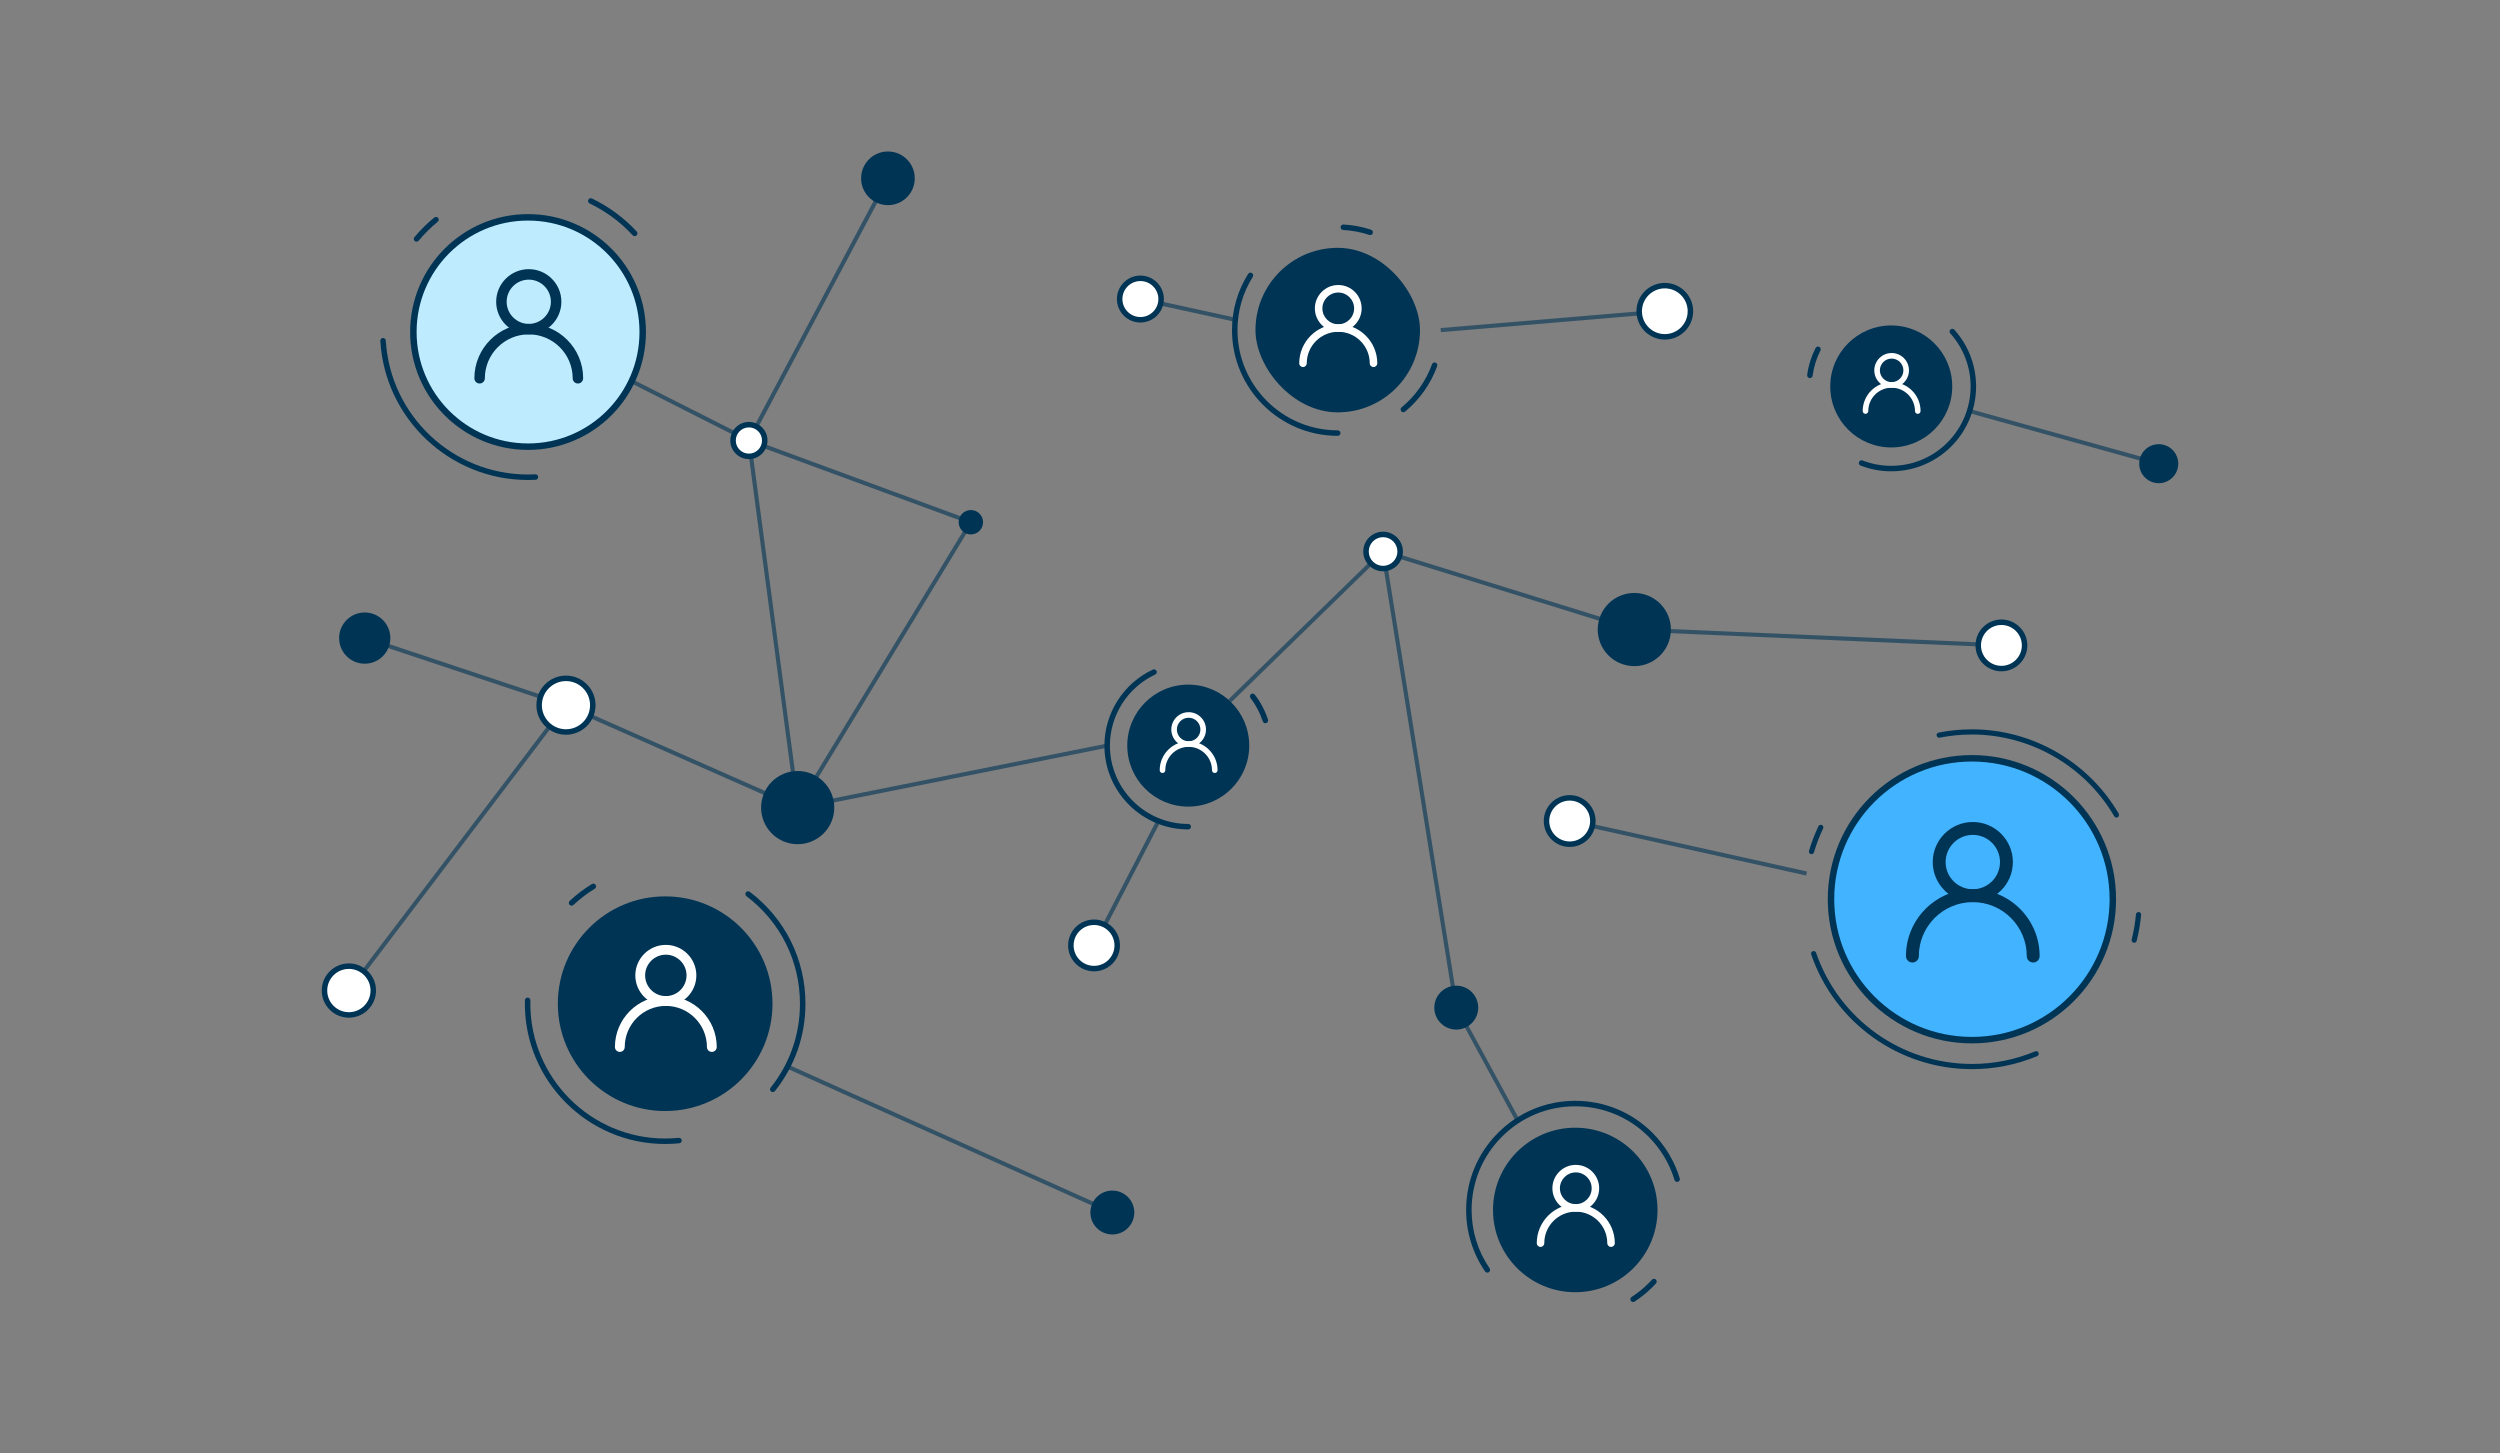 <?xml version="1.0" encoding="UTF-8"?><svg xmlns="http://www.w3.org/2000/svg" viewBox="0 0 774 450"><rect x="0" y="0" width="774" height="450" fill="#808080" stroke="none"/><defs><style>.cls-1{fill:none;}.cls-2{fill:#003455;}.cls-3{fill:#beecfe;}.cls-3,.cls-4{stroke:#003455;stroke-miterlimit:10;stroke-width:2px;}.cls-4{fill:#42b3fe;}.cls-5{fill:#fff;}.cls-6{opacity:.6;}</style></defs><g id="scale"><rect class="cls-1" width="774" height="450"/></g><g id="_レイヤー_11"><g class="cls-6"><polygon class="cls-2" points="232.131 137.235 163.42 102.466 163.995 101.33 231.591 135.534 274.343 54.905 275.468 55.503 232.131 137.235"/><path class="cls-2" d="M247.218,250.846l-.327-.144-.469.094-.042-.32-71.414-31.572-62.245-20.746.403-1.21,62.301,20.768,70.758,31.279-15.093-113.574,70.437,25.931-.401.66-52.865,87.115,94.394-18.914.25,1.249-95.541,19.145-.146.239ZM232.632,137.348l14.725,110.813,52.278-86.148-67.003-24.665Z"/><rect class="cls-2" x="86.113" y="261.861" width="111.011" height="1.273" transform="translate(-153.078 216.511) rotate(-52.784)"/><rect class="cls-2" x="367.111" y="80.764" width="1.275" height="30.06" transform="translate(195.645 434.61) rotate(-77.672)"/><rect class="cls-2" x="445.928" y="98.64" width="69.62" height="1.274" transform="translate(-6.64 40.731) rotate(-4.818)"/><polygon class="cls-2" points="381.162 217.47 380.272 216.557 428.031 170.023 428.393 170.136 506.096 194.276 619.666 199.182 619.611 200.455 505.876 195.542 505.797 195.517 428.377 171.465 381.162 217.47"/><rect class="cls-2" x="638.428" y="105.018" width="1.275" height="60.787" transform="translate(337.302 714.791) rotate(-74.451)"/><rect class="cls-2" x="522.008" y="224.757" width="1.273" height="75.119" transform="translate(153.469 715.832) rotate(-77.506)"/><polygon class="cls-2" points="469.309 347.212 450.23 312.062 427.575 170.845 428.833 170.643 451.47 311.752 470.428 346.603 469.309 347.212"/><rect class="cls-2" x="327.007" y="272.811" width="43.377" height="1.274" transform="translate(-54.439 457.416) rotate(-62.633)"/><rect class="cls-2" x="293.457" y="297.668" width="1.274" height="110.26" transform="translate(-148.25 476.448) rotate(-65.803)"/></g><path class="cls-2" d="M205.932,343.975h0c-18.352,0-33.229-14.877-33.229-33.229v-0c0-18.352,14.877-33.229,33.229-33.229h0c18.352,0,33.229,14.877,33.229,33.229v0c0,18.352-14.877,33.229-33.229,33.229Z"/><path class="cls-2" d="M205.932,354.179c-23.95,0-43.435-19.483-43.435-43.433,0-.355.005-.712.013-1.066.011-.47.439-.861.87-.83.469.011.84.4.83.868-.008.342-.013.684-.013,1.027,0,23.013,18.722,41.735,41.735,41.735,1.406-.002,2.824-.073,4.213-.213.473-.043.883.294.93.761.047.467-.294.883-.76.931-1.445.144-2.919.217-4.382.218ZM239.258,338.106c-.185,0-.372-.059-.528-.184-.367-.293-.428-.827-.135-1.194,5.936-7.448,9.073-16.433,9.073-25.982,0-13.186-6.037-25.32-16.564-33.292-.374-.284-.447-.816-.164-1.191.284-.373.817-.448,1.19-.165,10.954,8.296,17.237,20.926,17.237,34.648,0,9.937-3.266,19.287-9.443,27.041-.168.211-.416.32-.665.32ZM176.949,280.393c-.227,0-.455-.091-.622-.271-.32-.343-.3-.882.044-1.201,2.116-1.967,4.434-3.726,6.888-5.229.399-.244.923-.119,1.169.28.245.401.119.923-.281,1.168-2.358,1.445-4.585,3.136-6.619,5.027-.164.152-.371.226-.578.226Z"/><path class="cls-5" d="M220.385,325.673c-.839,0-1.519-.679-1.519-1.518,0-7.016-5.708-12.725-12.724-12.725s-12.723,5.709-12.723,12.725c0,.838-.68,1.518-1.519,1.518-.839,0-1.519-.679-1.519-1.518,0-8.691,7.07-15.761,15.761-15.761s15.761,7.069,15.761,15.761c0,.838-.68,1.518-1.519,1.518Z"/><path class="cls-5" d="M206.142,311.43c-5.21,0-9.447-4.237-9.447-9.447s4.238-9.448,9.447-9.448,9.448,4.239,9.448,9.448-4.239,9.447-9.448,9.447ZM206.142,295.571c-3.535,0-6.41,2.877-6.41,6.412,0,3.534,2.875,6.411,6.41,6.411,3.535,0,6.411-2.877,6.411-6.411,0-3.535-2.876-6.412-6.411-6.412Z"/><rect class="cls-2" x="388.694" y="76.728" width="50.936" height="50.936" rx="25.468" ry="25.468"/><path class="cls-2" d="M414.162,134.934c-18.052,0-32.738-14.686-32.738-32.738,0-6.171,1.726-12.184,4.992-17.386.25-.397.775-.516,1.171-.268.397.25.517.773.268,1.172-3.095,4.932-4.731,10.63-4.731,16.48,0,17.115,13.924,31.041,31.039,31.041.469,0,.85.379.85.849,0,.47-.381.849-.85.849ZM434.474,127.627c-.245,0-.488-.104-.656-.308-.299-.361-.248-.897.114-1.195,4.279-3.538,7.536-8.156,9.421-13.352.159-.44.644-.674,1.088-.508.441.159.669.647.508,1.088-1.986,5.48-5.422,10.351-9.935,14.081-.158.131-.35.195-.54.195ZM424.208,72.773c-.088,0-.178-.015-.268-.045-2.61-.865-5.335-1.378-8.098-1.525-.468-.025-.828-.425-.803-.895.025-.468.441-.791.894-.803,2.915.156,5.789.699,8.543,1.612.445.147.686.627.539,1.073-.118.357-.45.583-.807.583Z"/><path class="cls-5" d="M425.239,113.637c-.643,0-1.164-.522-1.164-1.164,0-5.377-4.375-9.751-9.752-9.751-5.377,0-9.751,4.374-9.751,9.751,0,.642-.521,1.164-1.164,1.164s-1.164-.522-1.164-1.164c0-6.661,5.419-12.08,12.08-12.08,6.661,0,12.08,5.419,12.08,12.08,0,.642-.521,1.164-1.164,1.164Z"/><path class="cls-5" d="M414.323,102.722c-3.992,0-7.241-3.248-7.241-7.242,0-3.993,3.249-7.242,7.241-7.242,3.993,0,7.242,3.249,7.242,7.242,0,3.993-3.249,7.242-7.242,7.242ZM414.323,90.566c-2.709,0-4.913,2.205-4.913,4.914,0,2.709,2.204,4.914,4.913,4.914,2.71,0,4.914-2.205,4.914-4.914,0-2.709-2.204-4.914-4.914-4.914Z"/><path class="cls-2" d="M487.701,400.071h-0c-14.065,0-25.468-11.402-25.468-25.468h0c0-14.066,11.402-25.468,25.468-25.468h0c14.065,0,25.468,11.402,25.468,25.468h0c0,14.066-11.402,25.468-25.468,25.468Z"/><path class="cls-2" d="M505.614,403.103c-.278,0-.551-.135-.714-.387-.255-.394-.143-.92.251-1.175,1.878-1.218,3.641-2.648,5.242-4.249.361-.36.71-.726,1.048-1.097.316-.347.854-.369,1.2-.056.347.317.372.853.056,1.201-.357.392-.725.778-1.103,1.155-1.685,1.685-3.542,3.189-5.519,4.471-.143.094-.303.137-.462.137ZM460.481,394.01c-.271,0-.537-.129-.702-.37-3.838-5.617-5.867-12.199-5.867-19.035,0-9.026,3.514-17.511,9.896-23.893,6.383-6.384,14.869-9.899,23.892-9.899,9.024,0,17.51,3.513,23.893,9.896,3.941,3.94,6.866,8.824,8.46,14.121.135.45-.119.923-.569,1.059-.445.143-.923-.119-1.058-.568-1.514-5.031-4.293-9.668-8.035-13.41-6.062-6.06-14.121-9.399-22.692-9.399-8.569,0-16.628,3.339-22.69,9.402-6.06,6.061-9.398,14.119-9.398,22.692,0,6.493,1.926,12.743,5.571,18.077.265.387.165.916-.222,1.18-.146.1-.314.147-.479.147Z"/><path class="cls-5" d="M498.778,386.044c-.643,0-1.164-.522-1.164-1.164,0-5.378-4.375-9.751-9.752-9.751-5.377,0-9.751,4.374-9.751,9.751,0,.642-.521,1.164-1.164,1.164s-1.164-.522-1.164-1.164c0-6.661,5.419-12.08,12.08-12.08,6.661,0,12.08,5.419,12.08,12.08,0,.642-.521,1.164-1.164,1.164Z"/><path class="cls-5" d="M487.862,375.129c-3.993,0-7.241-3.249-7.241-7.242,0-3.993,3.249-7.242,7.241-7.242,3.993,0,7.242,3.249,7.242,7.242,0,3.993-3.249,7.242-7.242,7.242ZM487.862,362.973c-2.709,0-4.913,2.205-4.913,4.914s2.204,4.914,4.913,4.914c2.71,0,4.914-2.205,4.914-4.914s-2.204-4.914-4.914-4.914Z"/><path class="cls-3" d="M163.483,138.292h0c-19.608,0-35.503-15.895-35.503-35.502v-0c0-19.607,15.895-35.502,35.503-35.502h0c19.608,0,35.502,15.895,35.502,35.502v0c0,19.607-15.895,35.502-35.502,35.502Z"/><path class="cls-2" d="M163.484,148.606c-24.22,0-44.309-18.919-45.737-43.07-.028-.468.329-.871.798-.898.462-.015.87.33.898.797,1.374,23.255,20.719,41.474,44.039,41.474.753-.002,1.503-.021,2.249-.06.471-.015.868.338.891.806.024.468-.337.868-.805.892-.773.039-1.551.058-2.334.06ZM128.955,74.826c-.192,0-.385-.064-.544-.196-.36-.302-.408-.837-.107-1.197,1.844-2.208,3.909-4.255,6.136-6.085.362-.297.898-.242,1.195.117.298.363.245.898-.118,1.197-2.145,1.762-4.135,3.733-5.91,5.859-.168.202-.41.305-.653.305ZM196.496,73.104c-.228,0-.456-.091-.624-.272-3.808-4.115-8.292-7.426-13.329-9.844-.423-.202-.601-.711-.398-1.133.203-.424.711-.601,1.133-.399,5.231,2.51,9.888,5.949,13.842,10.221.319.345.297.882-.047,1.2-.164.152-.37.226-.577.226Z"/><path class="cls-2" d="M178.924,118.737c-.896,0-1.623-.726-1.623-1.622,0-7.496-6.098-13.594-13.594-13.594-7.496,0-13.595,6.098-13.595,13.594,0,.897-.727,1.622-1.623,1.622-.896,0-1.623-.726-1.623-1.622,0-9.285,7.555-16.839,16.84-16.839,9.285,0,16.839,7.554,16.839,16.839,0,.897-.727,1.622-1.623,1.622Z"/><path class="cls-2" d="M163.708,103.52c-5.566,0-10.095-4.527-10.095-10.093,0-5.566,4.529-10.095,10.095-10.095,5.565,0,10.094,4.529,10.094,10.095,0,5.566-4.529,10.093-10.094,10.093ZM163.708,86.576c-3.777,0-6.849,3.073-6.849,6.851,0,3.776,3.072,6.849,6.849,6.849,3.776,0,6.849-3.073,6.849-6.849,0-3.778-3.072-6.851-6.849-6.851Z"/><path class="cls-2" d="M585.53,138.528h-0c-10.429,0-18.883-8.454-18.883-18.883h0c0-10.429,8.454-18.883,18.883-18.883h0c10.429,0,18.883,8.454,18.883,18.883h0c0,10.429-8.454,18.883-18.883,18.883Z"/><path class="cls-2" d="M585.538,145.917c-3.269,0-6.469-.596-9.509-1.772-.438-.169-.656-.661-.486-1.099.169-.438.663-.654,1.099-.486,2.845,1.1,5.838,1.659,8.896,1.659,6.068,0,11.898-2.236,16.416-6.295,5.18-4.652,8.15-11.319,8.15-18.287,0-6.067-2.235-11.898-6.295-16.416-.314-.349-.285-.886.064-1.2.349-.314.885-.287,1.2.064,4.341,4.832,6.73,11.064,6.73,17.552,0,7.45-3.176,14.576-8.714,19.55-4.83,4.34-11.064,6.729-17.552,6.729ZM560.34,117.061c-.038,0-.077-.003-.115-.009-.465-.062-.79-.491-.727-.956.396-2.918,1.27-5.725,2.597-8.342.212-.419.723-.586,1.142-.375.419.213.586.724.373,1.142-1.241,2.449-2.058,5.073-2.429,7.804-.057.427-.422.736-.841.736Z"/><path class="cls-5" d="M593.743,128.127c-.477,0-.863-.385-.863-.862,0-3.987-3.243-7.231-7.231-7.231-3.987,0-7.231,3.244-7.231,7.231,0,.477-.387.862-.863.862-.476,0-.863-.385-.863-.862,0-4.939,4.018-8.956,8.957-8.956,4.939,0,8.957,4.017,8.957,8.956,0,.477-.387.862-.863.862Z"/><path class="cls-5" d="M585.65,120.033c-2.961,0-5.369-2.408-5.369-5.368,0-2.96,2.408-5.369,5.369-5.369,2.961,0,5.369,2.408,5.369,5.369,0,2.96-2.408,5.368-5.369,5.368ZM585.65,111.02c-2.009,0-3.643,1.635-3.643,3.644,0,2.009,1.635,3.644,3.643,3.644,2.009,0,3.643-1.635,3.643-3.644,0-2.009-1.635-3.644-3.643-3.644Z"/><path class="cls-2" d="M367.884,249.721h0c-10.429,0-18.883-8.454-18.883-18.883h0c0-10.429,8.454-18.883,18.883-18.883h0c10.429,0,18.883,8.454,18.883,18.883h0c0,10.429-8.454,18.883-18.883,18.883Z"/><path class="cls-2" d="M367.884,256.791c-14.311,0-25.954-11.642-25.954-25.954,0-10.052,5.89-19.29,15.004-23.538.427-.195.931-.012,1.129.412.199.425.014.931-.411,1.128-8.519,3.97-14.023,12.604-14.023,21.998,0,13.375,10.88,24.256,24.254,24.256.469,0,.85.379.85.849,0,.47-.381.849-.85.849ZM391.762,223.912c-.358,0-.691-.229-.808-.587-.849-2.608-2.129-5.04-3.804-7.225-.285-.373-.215-.907.158-1.192.373-.284.906-.213,1.191.158,1.793,2.34,3.163,4.943,4.072,7.734.145.446-.099.926-.545,1.07-.088.028-.176.043-.263.043Z"/><path class="cls-5" d="M376.097,239.321c-.476,0-.863-.385-.863-.862,0-3.987-3.243-7.231-7.23-7.231-3.987,0-7.231,3.244-7.231,7.231,0,.477-.387.862-.863.862s-.863-.385-.863-.862c0-4.939,4.018-8.956,8.957-8.956,4.938,0,8.956,4.017,8.956,8.956,0,.477-.387.862-.863.862Z"/><path class="cls-5" d="M368.004,231.227c-2.961,0-5.369-2.408-5.369-5.368,0-2.96,2.408-5.369,5.369-5.369,2.96,0,5.369,2.408,5.369,5.369,0,2.96-2.408,5.368-5.369,5.368ZM368.004,222.214c-2.009,0-3.643,1.635-3.643,3.644,0,2.009,1.635,3.644,3.643,3.644,2.009,0,3.643-1.635,3.643-3.644,0-2.009-1.634-3.644-3.643-3.644Z"/><path class="cls-4" d="M610.505,322.029h0c-24.095,0-43.628-19.533-43.628-43.628h0c0-24.095,19.533-43.628,43.628-43.628h0c24.095,0,43.628,19.533,43.628,43.628h0c0,24.095-19.533,43.628-43.628,43.628Z"/><path class="cls-2" d="M610.505,331.004c-22.468,0-42.465-14.267-49.761-35.502-.144-.421.079-.877.499-1.021.42-.143.876.079,1.021.498,7.072,20.587,26.459,34.419,48.241,34.419,6.783,0,13.372-1.311,19.582-3.895.409-.167.879.024,1.05.433.17.41-.024.88-.433,1.051-6.408,2.666-13.204,4.017-20.199,4.017ZM660.746,291.87c-.065,0-.131-.007-.196-.024-.43-.109-.691-.544-.584-.975.639-2.542,1.085-5.162,1.323-7.783.04-.44.436-.751.873-.727.442.04.767.431.727.873-.246,2.704-.705,5.406-1.365,8.03-.091.364-.419.607-.778.607ZM560.838,264.445c-.075,0-.152-.011-.228-.033-.425-.126-.668-.574-.542-.999.772-2.6,1.754-5.16,2.922-7.607.19-.401.67-.566,1.07-.381.401.192.57.67.379,1.07-1.131,2.374-2.084,4.854-2.831,7.376-.104.348-.424.574-.77.574ZM655.262,253.109c-.276,0-.545-.143-.694-.397-9.12-15.611-26.004-25.307-44.063-25.307-3.361.002-6.719.33-9.981.977-.439.091-.858-.199-.944-.632-.086-.436.197-.858.632-.944,3.364-.666,6.827-1.005,10.293-1.006,18.627,0,36.042,10.001,45.45,26.101.224.384.094.876-.288,1.099-.127.074-.267.11-.404.11Z"/><path class="cls-2" d="M629.481,298c-1.101,0-1.994-.892-1.994-1.994,0-9.212-7.495-16.706-16.706-16.706-9.212,0-16.706,7.495-16.706,16.706,0,1.102-.893,1.994-1.994,1.994-1.101,0-1.994-.892-1.994-1.994,0-11.411,9.283-20.694,20.693-20.694,11.411,0,20.694,9.283,20.694,20.694,0,1.102-.893,1.994-1.994,1.994Z"/><path class="cls-2" d="M610.781,279.3c-6.84,0-12.405-5.565-12.405-12.404,0-6.84,5.565-12.405,12.405-12.405,6.84,0,12.404,5.565,12.404,12.405,0,6.839-5.565,12.404-12.404,12.404ZM610.781,258.479c-4.641,0-8.417,3.776-8.417,8.418,0,4.64,3.776,8.416,8.417,8.416,4.641,0,8.417-3.776,8.417-8.416,0-4.642-3.776-8.418-8.417-8.418Z"/><path class="cls-2" d="M304.357,161.682c0,2.085-1.69,3.776-3.776,3.776-2.085,0-3.776-1.69-3.776-3.776,0-2.085,1.69-3.776,3.776-3.776,2.085,0,3.776,1.69,3.776,3.776Z"/><circle class="cls-2" cx="246.964" cy="250.037" r="11.328" transform="translate(-63.911 413.947) rotate(-73.155)"/><path class="cls-2" d="M457.655,311.96c0,3.754-3.043,6.797-6.797,6.797-3.754,0-6.796-3.043-6.796-6.797,0-3.754,3.043-6.796,6.796-6.796,3.754,0,6.797,3.043,6.797,6.796Z"/><circle class="cls-2" cx="505.986" cy="194.91" r="11.327" transform="translate(208.905 648.511) rotate(-77.845)"/><path class="cls-2" d="M674.388,143.558c0,3.337-2.705,6.041-6.041,6.041-3.337,0-6.041-2.705-6.041-6.041,0-3.337,2.705-6.041,6.041-6.041,3.337,0,6.041,2.705,6.041,6.041Z"/><path class="cls-2" d="M351.177,375.394c0,3.754-3.043,6.796-6.797,6.796-3.753,0-6.796-3.043-6.796-6.796,0-3.754,3.043-6.796,6.796-6.796,3.754,0,6.797,3.043,6.797,6.796Z"/><path class="cls-2" d="M120.851,197.553c0,4.379-3.55,7.929-7.929,7.929-4.379,0-7.929-3.55-7.929-7.929s3.55-7.929,7.929-7.929c4.379,0,7.929,3.55,7.929,7.929Z"/><path class="cls-2" d="M283.212,55.204c0,4.588-3.719,8.307-8.307,8.307s-8.307-3.719-8.307-8.307c0-4.588,3.719-8.307,8.307-8.307s8.307,3.719,8.307,8.307Z"/><path class="cls-5" d="M359.484,92.585c0,3.545-2.874,6.419-6.419,6.419-3.545,0-6.419-2.874-6.419-6.419,0-3.545,2.874-6.419,6.419-6.419,3.545,0,6.419,2.874,6.419,6.419Z"/><path class="cls-2" d="M353.065,99.852c-4.008,0-7.269-3.26-7.269-7.267,0-4.008,3.26-7.269,7.269-7.269,4.008,0,7.269,3.26,7.269,7.269,0,4.007-3.26,7.267-7.269,7.267ZM353.065,87.014c-3.071,0-5.569,2.499-5.569,5.571,0,3.07,2.499,5.569,5.569,5.569,3.071,0,5.569-2.499,5.569-5.569,0-3.071-2.498-5.571-5.569-5.571Z"/><path class="cls-5" d="M183.53,218.32c0,4.588-3.719,8.307-8.307,8.307s-8.307-3.719-8.307-8.307c0-4.588,3.719-8.307,8.307-8.307s8.307,3.719,8.307,8.307Z"/><path class="cls-2" d="M175.223,227.476c-5.049,0-9.157-4.106-9.157-9.155,0-5.049,4.108-9.157,9.157-9.157s9.157,4.108,9.157,9.157c0,5.049-4.108,9.155-9.157,9.155ZM175.223,210.862c-4.112,0-7.457,3.347-7.457,7.459s3.345,7.457,7.457,7.457c4.112,0,7.458-3.345,7.458-7.457s-3.345-7.459-7.458-7.459Z"/><circle class="cls-5" cx="338.717" cy="292.704" r="7.174"/><path class="cls-2" d="M338.717,300.727c-4.424,0-8.024-3.598-8.024-8.022,0-4.425,3.599-8.024,8.024-8.024,4.424,0,8.023,3.599,8.023,8.024,0,4.424-3.599,8.022-8.023,8.022ZM338.717,286.378c-3.487,0-6.325,2.838-6.325,6.326,0,3.486,2.837,6.325,6.325,6.325,3.487,0,6.324-2.838,6.324-6.325,0-3.488-2.837-6.326-6.324-6.326Z"/><path class="cls-5" d="M493.148,254.19c0,3.962-3.212,7.174-7.174,7.174-3.962,0-7.174-3.212-7.174-7.174,0-3.962,3.212-7.174,7.174-7.174,3.962,0,7.174,3.212,7.174,7.174Z"/><path class="cls-2" d="M485.974,262.213c-4.425,0-8.024-3.598-8.024-8.022,0-4.424,3.599-8.024,8.024-8.024,4.424,0,8.024,3.599,8.024,8.024,0,4.425-3.599,8.022-8.024,8.022ZM485.974,247.865c-3.487,0-6.325,2.838-6.325,6.326,0,3.486,2.837,6.325,6.325,6.325s6.325-2.838,6.325-6.325c0-3.488-2.837-6.326-6.325-6.326Z"/><path class="cls-5" d="M523.355,96.36c0,4.379-3.55,7.929-7.929,7.929-4.379,0-7.929-3.55-7.929-7.929s3.55-7.929,7.929-7.929c4.379,0,7.929,3.55,7.929,7.929Z"/><path class="cls-2" d="M515.426,105.139c-4.841,0-8.779-3.938-8.779-8.779s3.938-8.778,8.779-8.778,8.779,3.937,8.779,8.778-3.938,8.779-8.779,8.779ZM515.426,89.28c-3.904,0-7.08,3.176-7.08,7.08,0,3.904,3.176,7.081,7.08,7.081s7.08-3.177,7.08-7.081c0-3.904-3.176-7.08-7.08-7.08Z"/><path class="cls-5" d="M433.49,170.744c0,2.919-2.367,5.286-5.286,5.286-2.919,0-5.286-2.367-5.286-5.286,0-2.92,2.367-5.286,5.286-5.286,2.92,0,5.286,2.367,5.286,5.286Z"/><path class="cls-2" d="M428.204,176.88c-3.383,0-6.136-2.752-6.136-6.136,0-3.382,2.753-6.134,6.136-6.134,3.383,0,6.136,2.752,6.136,6.134,0,3.384-2.753,6.136-6.136,6.136ZM428.204,166.307c-2.446,0-4.436,1.991-4.436,4.436,0,2.447,1.99,4.438,4.436,4.438s4.436-1.991,4.436-4.438c0-2.446-1.99-4.436-4.436-4.436Z"/><path class="cls-5" d="M626.813,199.818c0,3.962-3.212,7.174-7.174,7.174-3.962,0-7.174-3.212-7.174-7.174,0-3.962,3.212-7.174,7.174-7.174,3.962,0,7.174,3.212,7.174,7.174Z"/><path class="cls-2" d="M619.638,207.841c-4.424,0-8.024-3.598-8.024-8.022,0-4.425,3.599-8.022,8.024-8.022,4.425,0,8.024,3.598,8.024,8.022,0,4.424-3.599,8.022-8.024,8.022ZM619.638,193.494c-3.487,0-6.325,2.838-6.325,6.325,0,3.486,2.837,6.325,6.325,6.325,3.487,0,6.325-2.838,6.325-6.325,0-3.486-2.837-6.325-6.325-6.325Z"/><path class="cls-5" d="M115.565,306.674c0,4.171-3.381,7.552-7.552,7.552s-7.552-3.381-7.552-7.552c0-4.171,3.381-7.552,7.552-7.552s7.552,3.381,7.552,7.552Z"/><path class="cls-2" d="M108.013,315.075c-4.633,0-8.401-3.769-8.401-8.402,0-4.633,3.769-8.4,8.401-8.4,4.633,0,8.402,3.767,8.402,8.4,0,4.633-3.769,8.402-8.402,8.402ZM108.013,299.972c-3.696,0-6.702,3.008-6.702,6.702,0,3.696,3.006,6.704,6.702,6.704,3.696,0,6.702-3.008,6.702-6.704,0-3.694-3.006-6.702-6.702-6.702Z"/><path class="cls-5" d="M236.769,136.384c0,2.711-2.198,4.909-4.909,4.909s-4.909-2.198-4.909-4.909c0-2.711,2.198-4.909,4.909-4.909s4.909,2.198,4.909,4.909Z"/><path class="cls-2" d="M231.861,142.142c-3.175,0-5.758-2.582-5.758-5.758,0-3.174,2.583-5.757,5.758-5.757,3.175,0,5.758,2.582,5.758,5.757,0,3.176-2.583,5.758-5.758,5.758ZM231.861,132.325c-2.238,0-4.059,1.821-4.059,4.059,0,2.239,1.82,4.06,4.059,4.06,2.238,0,4.059-1.821,4.059-4.06,0-2.238-1.82-4.059-4.059-4.059Z"/></g></svg>